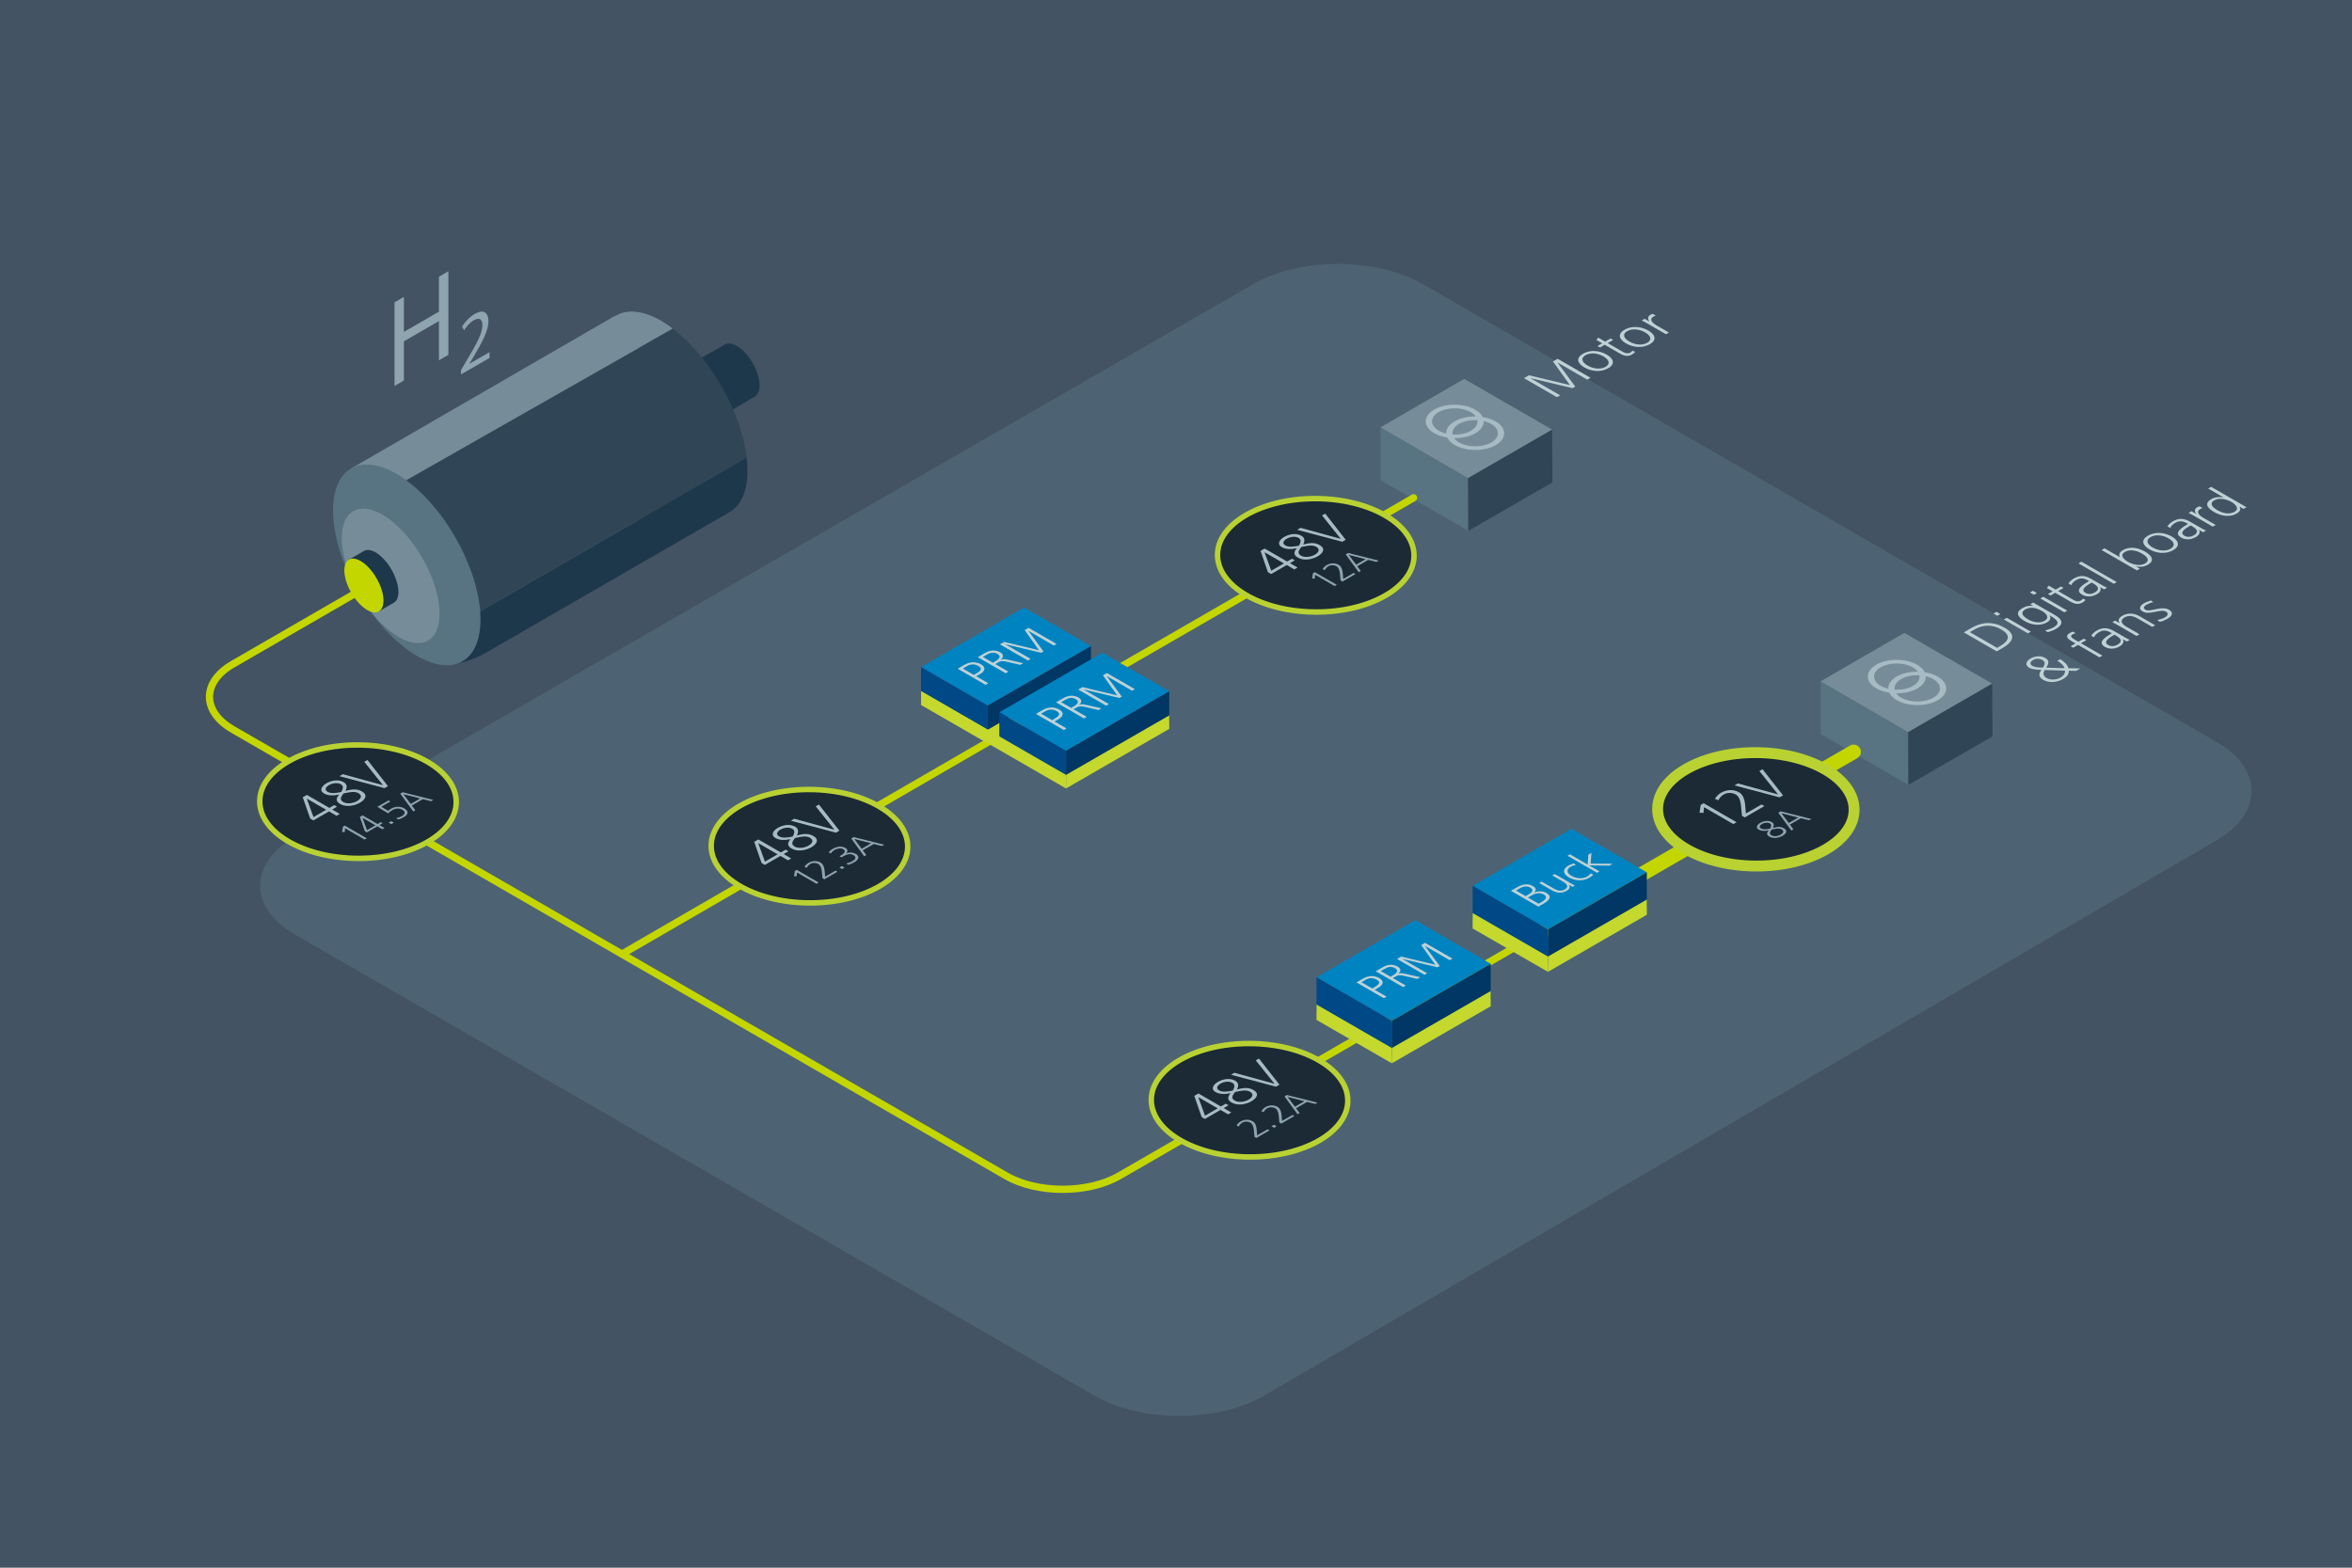 <?xml version="1.0" encoding="UTF-8"?><svg id="Layer_1" xmlns="http://www.w3.org/2000/svg" viewBox="0 0 1296 864"><defs><style>.cls-1{fill:#004987;}.cls-2{fill:#003764;}.cls-3{fill:#0083c1;}.cls-4{fill:#304657;}.cls-5{fill:#8ea4ae;}.cls-6{fill:#a6bbc3;}.cls-7{fill:#bed1d5;}.cls-8{fill:#c4d82e;}.cls-9{fill:#c4d600;}.cls-10{fill:#1e384b;}.cls-11{fill:#435363;}.cls-12{fill:#587382;}.cls-13{fill:#5f7988;}.cls-14{fill:#768d99;}.cls-15{fill:#4d6373;}.cls-16{stroke-width:8px;}.cls-16,.cls-17{fill:none;stroke:#c4d600;stroke-miterlimit:10;}.cls-16,.cls-17,.cls-18,.cls-19{stroke-linecap:round;}.cls-17{stroke-width:4px;}.cls-18{stroke-width:3px;}.cls-18,.cls-19{fill:#1c2a36;stroke:#b9d232;stroke-linejoin:round;}.cls-19{stroke-width:6px;}</style></defs><rect class="cls-11" y="0" width="1296" height="864"/><path class="cls-15" d="M696.73,769.07c-25.66,14.96-67.7,15.06-93.42,.22l-440.73-254.24c-25.73-14.84-25.73-39.12,0-53.96L690.49,156.61c25.73-14.84,67.83-14.84,93.55,0l437.29,252.26c25.73,14.84,25.78,39.22,.13,54.19l-524.73,306.01Z"/><g><polygon class="cls-12" points="1003.26 404.6 1051.56 432.56 1051.43 403.52 1003.18 375.52 1003.26 404.6"/><polygon class="cls-14" points="1049.31 348.82 1003.18 375.52 1051.43 403.52 1097.76 376.79 1049.31 348.82"/><polygon class="cls-4" points="1097.89 405.89 1051.56 432.56 1051.43 403.52 1097.76 376.79 1097.89 405.89"/></g><line class="cls-16" x1="847.95" y1="514.51" x2="1021.4" y2="414.37"/><g><ellipse class="cls-19" cx="967.47" cy="446.02" rx="31.25" ry="54.14" transform="translate(516.27 1411.09) rotate(-89.69)"/><g><path class="cls-6" d="M955.08,454.17l-16.11-9.3-.34,3.17-2.15-.11,.65-4.33,1.6-.92,18.13,10.47-1.78,1.03Z"/><path class="cls-6" d="M961.41,450.52l-1.56-.9-.5-5.33c-.33-3.53-1.3-5.49-2.96-6.45-1.87-1.08-4.59-1.13-6.5-.03-1.52,.88-2.42,1.94-2.99,3.23l-1.95-.77c.85-1.42,2.08-2.61,3.32-3.33,3.23-1.86,6.96-2.01,9.97-.27,1.64,.94,3.02,2.82,3.4,7.15l.39,4.52,8.62-4.98,1.56,.9-10.82,6.25Z"/><path class="cls-6" d="M980.58,439.45l-24.85-6.59,1.89-1.09,22.15,6.08-10.33-12.91,1.76-1.01,11.29,14.42-1.91,1.1Z"/><path class="cls-5" d="M982.98,456.48c2.27,1.31,1.31,2.96-.77,4.17-1.91,1.1-5,1.73-7.22,.45-1.53-.88-1.7-1.88-.42-3.44-2.31,.47-4.14,.37-5.49-.41-2.04-1.18-.65-2.88,.79-3.72,1.83-1.05,4.41-1.61,6.42-.45,1.16,.67,1.39,1.74,.64,3.21,2.85-.8,4.5-.7,6.05,.19Zm-7.77-2.66c-1.25-.72-3.13-.37-4.32,.31-1.14,.66-1.86,1.71-.52,2.48,1.13,.65,2.77,.54,4.99,.08,.86-1.43,.8-2.32-.15-2.87Zm1.04,3.38l-.46,.65c-.75,1.04-.8,1.86,.38,2.54,1.4,.81,3.66,.42,5-.35,1.55-.89,2.08-2.04,.52-2.94-1.37-.79-3.32-.33-4.8-.03l-.64,.13Z"/><path class="cls-5" d="M996.84,452.07l-4.53-1.12-6.06,3.5,1.95,2.62-1.15,.67-7.17-9.82,1.34-.78,16.86,4.23-1.24,.72Zm-15.24-3.85l4.05,5.36,5.22-3.01-9.27-2.35Z"/></g></g><g><path class="cls-17" d="M199.97,324.62l-71.68,41.42c-17.14,9.91-17.14,26.11,0,36.01l426.11,246c17.15,9.9,45.2,9.89,62.35-.01l230.91-133.45"/><g><ellipse class="cls-18" cx="197.25" cy="441.81" rx="31.25" ry="54.14" transform="translate(-245.61 636.68) rotate(-89.69)"/><g><path class="cls-6" d="M185.46,449.61l-4.18-2.42-8.6,4.96-1.77-1.02-4.08-11.72,2.27-1.31,12.39,7.16,2.66-1.54,1.56,.9-2.66,1.54,4.18,2.42-1.78,1.03Zm-16.34-9.44l-.05,.03,3.68,10.12,6.97-4.03-10.6-6.12Z"/><path class="cls-6" d="M199.42,436.18c3.4,1.97,1.97,4.45-1.16,6.25-2.87,1.66-7.5,2.59-10.82,.67-2.29-1.32-2.55-2.82-.62-5.16-3.47,.71-6.21,.56-8.24-.61-3.06-1.77-.98-4.32,1.19-5.58,2.74-1.58,6.62-2.41,9.63-.67,1.74,1.01,2.09,2.61,.96,4.82,4.27-1.2,6.75-1.05,9.07,.29Zm-11.65-3.98c-1.87-1.08-4.69-.56-6.47,.47-1.7,.98-2.78,2.57-.78,3.72,1.69,.97,4.15,.82,7.49,.12,1.28-2.15,1.2-3.48-.23-4.31Zm1.55,5.07l-.69,.97c-1.13,1.55-1.2,2.79,.56,3.81,2.1,1.21,5.49,.64,7.51-.52,2.32-1.34,3.12-3.06,.78-4.41-2.05-1.19-4.97-.49-7.2-.04l-.96,.19Z"/><path class="cls-6" d="M211.87,434.36l-24.85-6.59,1.88-1.09,22.15,6.08-10.33-12.91,1.76-1.01,11.29,14.42-1.91,1.1Z"/><path class="cls-5" d="M200.9,462.7l-10.74-6.2-.23,2.11-1.43-.07,.43-2.89,1.07-.62,12.09,6.98-1.19,.69Z"/><path class="cls-5" d="M210.7,457.04l-2.79-1.61-5.73,3.31-1.18-.68-2.72-7.81,1.51-.88,8.26,4.77,1.77-1.02,1.04,.6-1.77,1.02,2.79,1.61-1.19,.69Zm-10.9-6.29l-.03,.02,2.45,6.75,4.65-2.68-7.07-4.08Z"/><path class="cls-5" d="M215.61,454.21l-1.46-.84,1.4-.8,1.46,.84-1.4,.81Z"/><path class="cls-5" d="M218.21,450.92c1.17-.2,2.34-.63,3.19-1.12,1.58-.91,2.32-2.34,.45-3.42-1.66-.96-3.5-1.14-5.75,.16-.84,.49-1.55,.99-2.22,1.72l-5.96-3.58,6.15-3.55,1.04,.6-4.98,2.87,3.79,2.29c.36-.41,.74-.73,1.55-1.19,2.34-1.35,5.1-1.43,7.32-.15,2.72,1.57,2.14,3.4-.36,4.85-.84,.49-1.89,.95-3,1.23l-1.23-.71Z"/><path class="cls-5" d="M237.51,441.56l-4.53-1.12-6.06,3.5,1.95,2.62-1.15,.67-7.17-9.83,1.34-.78,16.86,4.23-1.24,.72Zm-15.24-3.85l4.05,5.36,5.22-3.01-9.27-2.35Z"/></g></g></g><g><path class="cls-7" d="M1100.22,358.99l-18.13-10.47,4.52-2.61c5.68-3.28,11.97-3.43,18,.05,5.74,3.31,5.71,7.2-1.23,11.21l-3.15,1.82Zm1.69-2.78c5.5-3.17,6.03-6.27,.81-9.28-4.94-2.85-10.01-2.74-14.69-.04l-2.61,1.5,15.02,8.67,1.47-.85Z"/><path class="cls-7" d="M1100.63,339.38l-2.18-1.26,1.63-.94,2.18,1.26-1.63,.94Zm16.78,9.69l-13.25-7.65,1.63-.94,13.25,7.65-1.63,.94Z"/><path class="cls-7" d="M1129.38,339.16l-.05,.03c.92,1.39,.56,2.68-1.4,3.81-4.03,2.33-8.98,1.23-12.18-.62-4.47-2.58-5.05-5.09-1.51-7.14,1.81-1.04,3.18-1.54,5.92-1.32l.05-.03-1.51-.87,1.63-.94,12.21,7.05c4.13,2.38,4.56,5.05,.48,7.4-1.26,.73-2.87,1.36-4.68,1.89l-1.51-1.02c1.84-.34,3.59-1,4.81-1.7,3.67-2.12,2.23-3.96-1.85-6.31l-.42-.24Zm-4.08-2.32c-3.71-2.15-6.77-2.45-9.43-.91-2.63,1.52-1.64,3.53,1.66,5.43,2.75,1.59,6.36,2.36,9.02,.82,2.89-1.67,1.28-3.88-1.25-5.34Z"/><path class="cls-7" d="M1120.72,327.78l-2.18-1.26,1.63-.94,2.18,1.26-1.63,.94Zm16.78,9.69l-13.25-7.65,1.63-.94,13.25,7.65-1.63,.94Z"/><path class="cls-7" d="M1149.23,330.64c-.23,.31-.82,.9-1.62,1.36-2.4,1.39-4.32,.96-6.92-.54l-8.24-4.75-2.58,1.49-1.4-.81,2.58-1.49-3.2-1.84,1.05-1.27,3.77,2.17,3-1.73,1.4,.81-3,1.73,8.57,4.95c1.35,.78,2.73,.95,3.94,.25,.57-.33,.85-.61,1.19-1.04l1.45,.72Z"/><path class="cls-7" d="M1159.4,324.83l-2.13-1.23-.05,.03c.81,1.27-.01,2.83-1.74,3.83-3.72,2.15-6.86,1.05-8.08,.34-3.35-1.94-2.1-4.16,2.97-7.08l.8-.46-.7-.41c-2.83-1.63-4.77-1.14-6.37-.22-1.29,.75-2.35,1.69-2.78,2.87l-1.58-.91c.51-.87,1.8-2.09,2.96-2.76,3.43-1.98,6.31-1.69,9.53,.17l6.73,3.88c.44,.26,1.51,.81,2.05,1.04l-1.6,.92Zm-6.83-3.77l-.75,.43c-4.91,2.83-4.35,4.28-2.69,5.24,1.53,.88,3.37,.81,5.13-.2,2.04-1.18,2.96-2.79-.7-4.91l-.99-.57Z"/><path class="cls-7" d="M1164.75,321.74l-19.49-11.25,1.63-.94,19.48,11.25-1.63,.94Z"/><path class="cls-7" d="M1177.5,314.38l-19.49-11.25,1.63-.94,8.47,4.89,.05-.03c-.78-1.14-.43-2.69,1.56-3.84,3.64-2.1,8.02-1.63,12.36,.87,4.1,2.37,5,5.12,1.51,7.14-1.89,1.09-3.9,1.44-6.52,.98l-.05,.03,2.11,1.21-1.63,.94Zm2.8-9.27c-2.96-1.71-6.57-2.6-9.43-.94-2.89,1.67-.94,3.96,1.64,5.45,2.8,1.62,6.77,2.48,9.43,.94,2.5-1.45,1.9-3.41-1.63-5.45Z"/><path class="cls-7" d="M1184.38,302.76c-3.9-2.25-4.82-5.23-.79-7.55,4.08-2.36,9.24-1.76,13.08,.46,3.77,2.18,4.92,5.17,.79,7.55-4.11,2.37-9.29,1.73-13.08-.46Zm10.51-6.07c-3.07-1.77-7.06-2.32-9.92-.66-2.61,1.51-2.13,3.78,1.2,5.7,3.14,1.82,7.11,2.29,9.9,.68,2.81-1.62,1.95-3.91-1.17-5.71Z"/><path class="cls-7" d="M1213.93,293.34l-2.13-1.23-.05,.03c.81,1.27-.01,2.83-1.74,3.83-3.72,2.15-6.86,1.05-8.08,.34-3.35-1.93-2.09-4.16,2.97-7.08l.8-.46-.7-.4c-2.83-1.63-4.77-1.14-6.37-.22-1.29,.75-2.35,1.69-2.78,2.87l-1.58-.92c.51-.87,1.8-2.09,2.96-2.76,3.43-1.98,6.31-1.69,9.53,.17l6.73,3.88c.44,.25,1.51,.81,2.05,1.04l-1.6,.92Zm-6.83-3.77l-.75,.43c-4.91,2.83-4.35,4.29-2.69,5.24,1.53,.88,3.37,.81,5.13-.2,2.04-1.18,2.96-2.79-.7-4.91l-.99-.57Z"/><path class="cls-7" d="M1219.28,290.26l-11.41-6.58c-.34-.19-1.17-.64-1.95-1l1.63-.94,2.55,1.47,.05-.03c-1.1-1.5-.9-2.78,.52-3.6,.39-.22,.93-.45,1.29-.57l1.71,.99c-.44,.13-.93,.36-1.32,.58-2.5,1.45-.66,3.44,2.02,4.98l6.52,3.76-1.63,.94Z"/><path class="cls-7" d="M1236.22,280.48l-2.1-1.21-.05,.03c.81,1.51,.2,2.68-1.69,3.77-3.49,2.01-8.25,1.5-12.36-.87-4.5-2.6-5.03-5.11-1.54-7.12,2.25-1.3,5.04-1.29,6.68-.92l.05-.03-8.47-4.89,1.63-.94,19.48,11.25-1.63,.94Zm-6.62-3.83c-2.47-1.42-6.57-2.6-9.46-.93-2.45,1.42-1.87,3.39,1.66,5.43,3.09,1.78,6.64,2.55,9.43,.94s.96-3.95-1.63-5.45Z"/><path class="cls-7" d="M1143.97,369.73l-4.04-.07c.19,1.81-.97,3.32-3.08,4.54-3.15,1.82-7.55,2.47-10.98,.49-2.23-1.29-2.89-3.04-1.01-5.5-4.14-.1-5.78-.62-6.79-1.21-2.62-1.52-1.5-3.73,.91-5.11,2.04-1.18,5.35-1.77,7.95-.27,2.05,1.18,2.4,2.55,.6,5.35l10.08,.33c-.5-1.6-2.01-2.95-3.96-4.07l1.55-.89c2.36,1.37,4.06,3.12,4.53,4.94l6.53,.16-2.27,1.31Zm-18.55-5.94c-1.64-.95-3.58-.96-5.21-.02-1.42,.82-2.11,2.18-.29,3.23,1.04,.6,2.57,.89,5.73,.95,1.26-1.9,1.51-3.15-.23-4.16Zm1.35,5.46c-1.23,1.67-.94,3.36,.8,4.37,2.49,1.44,5.78,.98,7.92-.25,1.6-.92,2.58-2.42,2.34-3.78l-11.06-.33Z"/><path class="cls-7" d="M1156.88,362.28l-11.85-6.84-2.66,1.54-1.4-.81,2.66-1.54-1.69-.97c-3.69-2.13-3.64-3.51-1.4-4.8,.54-.31,1.32-.67,1.81-.74l1.32,.88c-.52,.09-1.11,.31-1.58,.58-1.29,.75-1.21,1.6,.9,2.81l2.26,1.3,2.97-1.71,1.4,.81-2.97,1.71,11.85,6.84-1.63,.94Z"/><path class="cls-7" d="M1171.94,353.59l-2.13-1.23-.05,.03c.81,1.27-.01,2.83-1.74,3.83-3.72,2.15-6.86,1.05-8.08,.34-3.35-1.94-2.09-4.16,2.97-7.08l.8-.46-.7-.41c-2.83-1.63-4.77-1.14-6.37-.22-1.29,.75-2.35,1.69-2.78,2.87l-1.58-.92c.51-.87,1.8-2.09,2.96-2.76,3.43-1.98,6.31-1.69,9.53,.17l6.73,3.88c.44,.25,1.51,.81,2.05,1.04l-1.6,.92Zm-6.83-3.77l-.75,.43c-4.91,2.83-4.35,4.28-2.69,5.24,1.53,.88,3.37,.81,5.13-.2,2.04-1.18,2.96-2.79-.7-4.91l-.99-.57Z"/><path class="cls-7" d="M1185.93,345.51l-8.08-4.67c-2.65-1.53-5.08-1.77-7.2-.55-2.97,1.71-1.25,3.78,.91,5.03l7.35,4.25-1.63,.94-10.99-6.34c-.86-.5-1.74-.95-2.36-1.25l1.58-.91,2.36,1.37,.05-.03c-1.07-1.57-.43-2.84,1.58-4,3.23-1.86,6.65-1.35,9.58,.35l8.47,4.89-1.63,.94Z"/><path class="cls-7" d="M1188.71,341.69c1.47-.28,3.03-.79,4.24-1.49,1.73-1,1.98-2.25,.58-3.06-1.45-.84-3.58-.46-6.09,.09-3.7,.82-5.44,.56-6.73-.19-2.57-1.49-1.57-3.26,.67-4.56,.88-.51,2.43-1.16,3.85-1.53l1.27,.92c-1.32,.28-2.71,.85-3.57,1.34-1.96,1.13-2.06,2.06-.61,2.9,.75,.43,1.79,.5,5.28-.29,4.42-1.02,6.37-.47,7.69,.3,2.68,1.54,1.37,3.56-.85,4.84-1.32,.76-2.76,1.39-4.29,1.76l-1.46-1.02Z"/></g><path class="cls-6" d="M1056.45,366.4c-6.26-3.61-16.37-3.63-22.59-.04s-6.19,9.43,.07,13.04c2.05,1.18,4.51,1.97,7.12,2.38,.71,1.5,2.08,2.93,4.13,4.11,6.26,3.61,16.37,3.63,22.59,.04s6.19-9.43-.07-13.04c-2.05-1.18-4.51-1.97-7.12-2.38-.71-1.5-2.08-2.93-4.13-4.11Zm-20.1,11.6c-4.9-2.83-4.93-7.42-.06-10.24,4.87-2.81,12.83-2.8,17.73,.03,1.22,.7,2.14,1.52,2.75,2.39-4.22-.07-8.47,.82-11.67,2.67s-4.74,4.3-4.62,6.74c-1.5-.36-2.91-.89-4.13-1.59Zm21.3-5.81c.37,2.09-.82,4.25-3.57,5.84-2.75,1.59-6.49,2.28-10.11,2.06-.37-2.09,.82-4.25,3.57-5.84s6.49-2.28,10.11-2.06Zm7.62,2.09c4.9,2.83,4.93,7.42,.06,10.24s-12.83,2.8-17.73-.03c-1.22-.7-2.14-1.52-2.75-2.39,4.22,.07,8.47-.82,11.67-2.67,3.21-1.85,4.74-4.3,4.62-6.74,1.5,.36,2.91,.88,4.13,1.59Z"/><line class="cls-17" x1="342.7" y1="525.82" x2="609.16" y2="371.5"/><g><ellipse class="cls-18" cx="446" cy="466.35" rx="31.25" ry="54.14" transform="translate(-22.73 909.84) rotate(-89.69)"/><g><path class="cls-6" d="M434.21,474.15l-4.18-2.42-8.6,4.96-1.77-1.02-4.08-11.72,2.27-1.31,12.39,7.16,2.66-1.54,1.56,.9-2.66,1.54,4.18,2.42-1.78,1.03Zm-16.34-9.43l-.05,.03,3.68,10.12,6.97-4.03-10.6-6.12Z"/><path class="cls-6" d="M448.17,460.73c3.4,1.96,1.97,4.44-1.16,6.25-2.87,1.66-7.5,2.59-10.82,.67-2.29-1.32-2.55-2.82-.62-5.16-3.47,.71-6.21,.56-8.24-.61-3.06-1.77-.98-4.32,1.19-5.58,2.74-1.58,6.62-2.41,9.63-.67,1.74,1.01,2.09,2.61,.96,4.82,4.27-1.2,6.75-1.05,9.07,.29Zm-11.65-3.98c-1.87-1.08-4.69-.56-6.47,.47-1.7,.98-2.78,2.57-.78,3.72,1.69,.97,4.15,.82,7.49,.12,1.28-2.15,1.2-3.48-.23-4.31Zm1.55,5.07l-.69,.97c-1.13,1.55-1.2,2.79,.57,3.81,2.1,1.21,5.49,.64,7.51-.52,2.32-1.34,3.12-3.06,.78-4.41-2.05-1.19-4.98-.49-7.2-.04l-.96,.19Z"/><path class="cls-6" d="M460.62,458.91l-24.85-6.59,1.88-1.09,22.15,6.08-10.33-12.91,1.76-1.01,11.29,14.42-1.91,1.1Z"/><path class="cls-5" d="M449.93,487.08l-10.74-6.2-.23,2.11-1.43-.07,.43-2.89,1.07-.62,12.09,6.98-1.19,.69Z"/><path class="cls-5" d="M454.23,484.6l-1.04-.6-.33-3.55c-.22-2.35-.86-3.66-1.97-4.3-1.25-.72-3.06-.75-4.33-.02-1.02,.59-1.62,1.29-1.99,2.15l-1.3-.51c.57-.95,1.39-1.74,2.22-2.22,2.15-1.24,4.64-1.34,6.65-.18,1.09,.63,2.01,1.88,2.27,4.77l.26,3.01,5.75-3.32,1.04,.6-7.21,4.17Z"/><path class="cls-5" d="M463.97,478.97l-1.46-.84,1.39-.8,1.46,.84-1.39,.81Z"/><path class="cls-5" d="M466.32,475.88c1.07-.22,2.28-.63,3.46-1.32,1.6-.92,2.3-2.25,.55-3.26-1.52-.88-3.35-.7-5.51,.54l-1.17,.68-1.04-.6,.46-.27c2.91-1.68,2.97-2.82,1.5-3.67-1.33-.77-3.39-.3-4.71,.46-.86,.5-1.57,1.14-2.04,1.92l-1.23-.59c.57-.71,1.34-1.41,2.36-2,2.1-1.21,4.76-1.67,6.82-.48,1.44,.83,1.53,2.02,.4,3.11l.04,.02c1.74-.92,3.9-.63,5.42,.25,2.17,1.25,1.59,3.1-.86,4.52-1.03,.6-2.12,1.08-3.45,1.43l-1.01-.74Z"/><path class="cls-5" d="M485.99,466.26l-4.53-1.12-6.06,3.5,1.95,2.62-1.15,.67-7.17-9.83,1.34-.78,16.86,4.23-1.24,.71Zm-15.24-3.85l4.05,5.36,5.22-3.01-9.27-2.35Z"/></g></g><g><ellipse class="cls-18" cx="688.49" cy="606.35" rx="31.25" ry="54.14" transform="translate(78.46 1291.58) rotate(-89.69)"/><g><path class="cls-6" d="M676.7,614.15l-4.18-2.42-8.6,4.96-1.77-1.02-4.08-11.72,2.27-1.31,12.39,7.16,2.66-1.54,1.56,.9-2.66,1.54,4.18,2.42-1.78,1.03Zm-16.34-9.43l-.05,.03,3.68,10.12,6.97-4.03-10.6-6.12Z"/><path class="cls-6" d="M690.66,600.73c3.4,1.96,1.97,4.44-1.16,6.25-2.87,1.66-7.5,2.59-10.82,.67-2.29-1.32-2.55-2.82-.62-5.16-3.47,.71-6.21,.56-8.24-.61-3.06-1.77-.98-4.32,1.19-5.58,2.74-1.58,6.62-2.41,9.63-.67,1.74,1.01,2.09,2.61,.96,4.82,4.27-1.2,6.75-1.05,9.07,.29Zm-11.65-3.98c-1.87-1.08-4.69-.56-6.47,.47-1.7,.98-2.78,2.57-.78,3.72,1.69,.97,4.15,.82,7.49,.12,1.28-2.15,1.2-3.48-.23-4.31Zm1.55,5.07l-.69,.97c-1.13,1.55-1.2,2.79,.57,3.81,2.1,1.21,5.49,.64,7.51-.52,2.32-1.34,3.12-3.06,.78-4.41-2.05-1.19-4.98-.49-7.2-.04l-.96,.19Z"/><path class="cls-6" d="M703.11,598.91l-24.85-6.59,1.88-1.09,22.15,6.08-10.33-12.91,1.76-1.01,11.29,14.42-1.91,1.1Z"/><path class="cls-5" d="M692.29,627.15l-1.04-.6-.33-3.55c-.22-2.35-.86-3.66-1.97-4.3-1.25-.72-3.06-.75-4.33-.02-1.02,.59-1.62,1.29-1.99,2.15l-1.3-.51c.56-.95,1.39-1.74,2.22-2.22,2.15-1.24,4.64-1.34,6.65-.18,1.09,.63,2.01,1.88,2.27,4.77l.26,3.01,5.75-3.32,1.04,.6-7.21,4.17Z"/><path class="cls-5" d="M702.04,621.53l-1.46-.84,1.4-.8,1.46,.84-1.4,.81Z"/><path class="cls-5" d="M706,619.24l-1.04-.6-.33-3.55c-.22-2.35-.86-3.66-1.97-4.3-1.25-.72-3.06-.75-4.33-.02-1.02,.59-1.62,1.29-1.99,2.15l-1.3-.51c.57-.95,1.39-1.74,2.22-2.22,2.15-1.24,4.64-1.34,6.65-.18,1.09,.63,2.01,1.88,2.27,4.77l.26,3.01,5.75-3.32,1.04,.6-7.21,4.17Z"/><path class="cls-5" d="M724.74,608.42l-4.53-1.12-6.06,3.5,1.95,2.62-1.15,.67-7.17-9.83,1.34-.78,16.86,4.23-1.24,.72Zm-15.24-3.85l4.05,5.36,5.22-3.01-9.27-2.35Z"/></g></g><g><polygon class="cls-12" points="760.77 264.6 809.07 292.56 808.94 263.52 760.7 235.52 760.77 264.6"/><polygon class="cls-14" points="806.82 208.82 760.7 235.52 808.94 263.52 855.27 236.79 806.82 208.82"/><polygon class="cls-4" points="855.41 265.89 809.07 292.56 808.94 263.52 855.27 236.79 855.41 265.89"/></g><line class="cls-17" x1="610.12" y1="371.81" x2="778.91" y2="274.37"/><g><ellipse class="cls-18" cx="724.98" cy="306.02" rx="31.25" ry="54.14" transform="translate(415.08 1029.36) rotate(-89.69)"/><g><path class="cls-6" d="M713.2,313.83l-4.18-2.42-8.6,4.96-1.77-1.02-4.08-11.72,2.27-1.31,12.39,7.15,2.66-1.54,1.56,.9-2.66,1.54,4.18,2.41-1.78,1.03Zm-16.34-9.43l-.05,.03,3.68,10.11,6.97-4.02-10.6-6.12Z"/><path class="cls-6" d="M727.15,300.4c3.4,1.96,1.97,4.44-1.16,6.25-2.87,1.65-7.5,2.59-10.82,.67-2.29-1.32-2.55-2.82-.62-5.16-3.47,.71-6.21,.56-8.24-.61-3.06-1.77-.98-4.32,1.19-5.58,2.74-1.58,6.62-2.41,9.63-.67,1.74,1.01,2.09,2.61,.96,4.82,4.27-1.2,6.75-1.05,9.07,.29Zm-11.65-3.98c-1.87-1.08-4.69-.56-6.47,.47-1.7,.98-2.78,2.57-.78,3.72,1.69,.97,4.15,.81,7.48,.12,1.28-2.15,1.2-3.48-.23-4.31Zm1.55,5.07l-.69,.97c-1.13,1.55-1.2,2.79,.56,3.81,2.1,1.21,5.49,.64,7.51-.53,2.32-1.34,3.12-3.06,.78-4.41-2.05-1.19-4.97-.49-7.2-.04l-.96,.19Z"/><path class="cls-6" d="M739.61,298.58l-24.85-6.59,1.88-1.09,22.15,6.08-10.33-12.91,1.76-1.01,11.29,14.42-1.91,1.1Z"/><path class="cls-5" d="M735.42,323l-10.74-6.2-.23,2.11-1.43-.07,.43-2.89,1.07-.62,12.09,6.98-1.19,.69Z"/><path class="cls-5" d="M739.72,320.51l-1.04-.6-.33-3.55c-.22-2.35-.87-3.66-1.97-4.3-1.25-.72-3.06-.75-4.33-.02-1.02,.59-1.62,1.29-1.99,2.15l-1.3-.51c.57-.95,1.39-1.74,2.22-2.22,2.15-1.24,4.64-1.34,6.65-.18,1.09,.63,2.01,1.88,2.27,4.77l.26,3.01,5.75-3.32,1.04,.6-7.21,4.17Z"/><path class="cls-5" d="M758.46,309.69l-4.53-1.12-6.06,3.5,1.95,2.62-1.15,.67-7.17-9.83,1.34-.78,16.86,4.23-1.24,.72Zm-15.24-3.85l4.05,5.36,5.22-3.01-9.27-2.35Z"/></g></g><g><path class="cls-7" d="M874.62,209.24l-16.34-9.43-.05,.03,9.78,13.22-1.52,.88-23.11-5.53-.05,.03,16.34,9.43-1.78,1.03-18.13-10.47,2.76-1.6,22.54,5.41-9.34-13.03,2.56-1.48,18.13,10.47-1.78,1.03Z"/><path class="cls-7" d="M873.03,202.51c-3.9-2.25-4.82-5.23-.79-7.55,4.08-2.36,9.24-1.76,13.08,.46,3.77,2.17,4.92,5.17,.79,7.55-4.11,2.37-9.29,1.73-13.08-.46Zm10.51-6.07c-3.07-1.77-7.06-2.32-9.92-.66-2.61,1.51-2.13,3.78,1.2,5.7,3.14,1.82,7.11,2.29,9.9,.68,2.81-1.62,1.95-3.91-1.17-5.71Z"/><path class="cls-7" d="M901.01,193.95c-.23,.31-.83,.9-1.62,1.36-2.4,1.39-4.32,.96-6.92-.54l-8.24-4.75-2.58,1.49-1.4-.81,2.58-1.49-3.19-1.84,1.05-1.27,3.77,2.17,3-1.73,1.4,.81-3,1.73,8.57,4.95c1.35,.78,2.72,.95,3.94,.25,.57-.33,.85-.61,1.19-1.04l1.46,.72Z"/><path class="cls-7" d="M895.98,189.26c-3.9-2.25-4.82-5.23-.79-7.55,4.08-2.36,9.24-1.76,13.08,.46,3.77,2.17,4.92,5.17,.79,7.55-4.11,2.37-9.29,1.73-13.08-.46Zm10.51-6.07c-3.07-1.77-7.06-2.31-9.92-.66-2.61,1.51-2.13,3.78,1.2,5.7,3.14,1.81,7.11,2.29,9.9,.68,2.81-1.62,1.95-3.92-1.17-5.71Z"/><path class="cls-7" d="M917.97,184.21l-11.41-6.58c-.34-.2-1.17-.64-1.95-1l1.63-.94,2.55,1.47,.05-.03c-1.1-1.5-.89-2.78,.53-3.6,.39-.22,.93-.45,1.29-.57l1.71,.99c-.44,.13-.93,.36-1.32,.58-2.5,1.45-.66,3.44,2.02,4.98l6.52,3.76-1.63,.94Z"/></g><path class="cls-6" d="M812.87,225.77c-6.26-3.61-16.37-3.63-22.59-.04s-6.19,9.43,.07,13.04c2.05,1.18,4.51,1.97,7.12,2.38,.71,1.5,2.08,2.93,4.13,4.11,6.26,3.61,16.37,3.63,22.59,.04s6.19-9.43-.07-13.04c-2.05-1.18-4.51-1.97-7.12-2.38-.71-1.5-2.08-2.93-4.13-4.11Zm-20.1,11.6c-4.9-2.83-4.93-7.42-.06-10.24,4.87-2.81,12.83-2.8,17.73,.03,1.22,.7,2.14,1.52,2.75,2.39-4.22-.07-8.47,.82-11.67,2.67s-4.74,4.3-4.62,6.74c-1.5-.36-2.91-.89-4.13-1.59Zm21.3-5.81c.37,2.09-.82,4.25-3.57,5.84s-6.49,2.28-10.11,2.06c-.37-2.09,.82-4.25,3.57-5.84s6.49-2.28,10.11-2.06Zm7.62,2.09c4.9,2.83,4.93,7.42,.06,10.24-4.87,2.81-12.83,2.8-17.73-.03-1.22-.7-2.14-1.52-2.75-2.39,4.22,.07,8.47-.82,11.67-2.67s4.74-4.3,4.62-6.74c1.5,.36,2.91,.88,4.13,1.59Z"/><g><g><polygon class="cls-3" points="725.43 538.63 766.93 562.59 821.41 531.18 779.83 507.17 725.43 538.63"/><polygon class="cls-2" points="821.41 550.08 821.41 531.18 766.93 562.59 766.93 581.52 821.41 550.08"/><polygon class="cls-1" points="725.43 557.61 725.43 538.63 766.93 562.59 766.93 581.52 725.43 557.61"/><polygon class="cls-8" points="821.41 554.58 821.41 546.18 766.93 577.59 766.93 586.02 821.41 554.58"/><polygon class="cls-8" points="725.43 562.11 725.43 553.63 766.93 577.59 766.93 586.02 725.43 562.11"/></g><g><path class="cls-7" d="M762.53,550.15l-15.11-8.72,3.72-2.15c2.88-1.66,6.14-1.8,8.91-.2,2.71,1.56,2.31,3.62-.49,5.23l-2.09,1.2,6.54,3.77-1.48,.86Zm-4.95-6.19c3.25-1.88,2.68-3.05,.99-4.02-1.99-1.15-4.15-1.05-5.93-.02l-2.43,1.4,5.97,3.45,1.4-.81Z"/><path class="cls-7" d="M780.96,539.51l-6.85-1.59c-2.83-.67-3.71-.53-5.07,.25l-1.53,.88,7.12,4.11-1.48,.86-15.11-8.72,3.87-2.24c2.71-1.57,5.6-1.86,8.31-.3,1.93,1.11,1.85,2.68,.17,3.95l.04,.02c1.29-.57,2.13-.43,3.82-.06l8.34,1.88-1.63,.94Zm-13.13-2.14c1.55-.89,3.12-2.47,.91-3.75-1.99-1.15-3.72-.85-6.02,.48l-1.89,1.09,5.39,3.11,1.61-.93Z"/><path class="cls-7" d="M798.83,529.2l-13.62-7.86-.04,.02,8.15,11.02-1.27,.73-19.25-4.61-.04,.02,13.62,7.86-1.48,.86-15.11-8.72,2.3-1.33,18.78,4.5-7.78-10.85,2.13-1.23,15.11,8.72-1.48,.86Z"/></g></g><g><g><polygon class="cls-3" points="811.45 488.22 852.95 512.18 907.43 480.77 865.85 456.77 811.45 488.22"/><polygon class="cls-2" points="907.43 499.67 907.43 480.77 852.95 512.18 852.95 531.11 907.43 499.67"/><polygon class="cls-1" points="811.45 507.2 811.45 488.22 852.95 512.18 852.95 531.11 811.45 507.2"/><polygon class="cls-8" points="907.43 504.17 907.43 495.77 852.95 527.18 852.95 535.61 907.43 504.17"/><polygon class="cls-8" points="811.45 511.7 811.45 503.22 852.95 527.18 852.95 535.61 811.45 511.7"/></g><g><path class="cls-7" d="M847.65,499.67l-15.11-8.72,3.59-2.07c3.03-1.75,5.99-2.01,8.46-.58,1.93,1.11,2.19,2.28,.71,3.56l.04,.02c2.39-.96,4.89-.85,6.78,.24,3.03,1.75,2.03,3.8-1.48,5.83l-2.99,1.73Zm-5.32-6.75c2.71-1.57,2.45-2.81,.84-3.74-1.71-.99-3.74-.72-5.74,.44l-2.07,1.19,5.3,3.06,1.66-.96Zm7.01,4.27c3.12-1.8,3.09-3.18,1.36-4.18-2.17-1.25-4.41-.88-7.27,.77l-1.51,.87,5.91,3.41,1.51-.87Z"/><path class="cls-7" d="M866.5,488.78l-1.97-1.14-.04,.02c.87,1.3,.38,2.36-1.32,3.34-2.65,1.53-5.5,1.15-7.94-.26l-7.1-4.1,1.36-.78,6.75,3.9c1.54,.89,3.81,1.7,5.98,.45,2.52-1.45,.95-3.2-.71-4.16l-6.17-3.56,1.36-.78,9.22,5.32c.46,.26,1.47,.8,1.91,1l-1.31,.76Z"/><path class="cls-7" d="M877.94,482.03c-.6,.72-1.44,1.28-2.41,1.84-3.59,2.07-8.02,1.46-11.05-.29-3.51-2.03-3.5-4.65-.36-6.47,.77-.45,1.68-.87,3.08-1.28l1.19,.81c-1.14,.26-2.16,.59-2.93,1.04-2.62,1.52-2.16,3.5,.5,5.03,2.42,1.4,6.05,1.83,8.59,.36,.86-.5,1.44-1.06,1.97-1.72l1.41,.66Z"/><path class="cls-7" d="M886.75,477.09l-11.09-.14,5.67,3.28-1.36,.78-16.23-9.37,1.36-.78,9.72,5.61,.38-5.44,1.74-1.01-.46,5.92,12.15,.08-1.87,1.08Z"/></g></g><g><g><polygon class="cls-3" points="507.52 367.66 544.27 388.89 601.14 356.09 564.32 334.83 507.52 367.66"/><polygon class="cls-2" points="601.14 372.82 601.14 356.09 544.27 388.89 544.27 405.65 601.14 372.82"/><polygon class="cls-1" points="507.52 384.47 507.52 367.66 544.27 388.89 544.27 405.65 507.52 384.47"/><polygon class="cls-8" points="601.14 376.81 601.14 369.37 544.27 402.17 544.27 409.63 601.14 376.81"/><polygon class="cls-8" points="507.52 388.45 507.52 380.95 544.27 402.17 544.27 409.63 507.52 388.45"/></g><g><path class="cls-7" d="M543.07,377.44l-15.39-8.88,3.81-2.2c2.95-1.71,6.28-1.84,9.1-.22,2.75,1.59,2.33,3.69-.53,5.34l-2.14,1.23,6.66,3.84-1.52,.88Zm-5.03-6.31c3.33-1.92,2.76-3.12,1.04-4.11-2.03-1.17-4.23-1.07-6.06-.01l-2.49,1.44,6.08,3.51,1.43-.83Z"/><path class="cls-7" d="M562.14,366.43l-6.99-1.62c-2.89-.67-3.79-.53-5.18,.27l-1.56,.9,7.25,4.19-1.52,.88-15.38-8.88,3.97-2.29c2.78-1.6,5.73-1.91,8.49-.32,1.96,1.13,1.87,2.74,.15,4.03l.04,.03c1.32-.59,2.18-.45,3.9-.06l8.51,1.91-1.67,.97Zm-13.4-2.16c1.59-.92,3.2-2.53,.95-3.83-2.03-1.17-3.79-.87-6.15,.5l-1.94,1.12,5.49,3.17,1.65-.95Z"/><path class="cls-7" d="M580.64,355.75l-13.86-8-.04,.03,8.27,11.24-1.3,.75-19.64-4.67-.04,.03,13.87,8-1.52,.88-15.39-8.88,2.36-1.36,19.15,4.57-7.89-11.07,2.18-1.26,15.39,8.88-1.52,.88Z"/></g><g><polygon class="cls-3" points="550.65 392.57 587.41 413.79 644.28 380.99 607.45 359.74 550.65 392.57"/><polygon class="cls-2" points="644.28 397.73 644.28 380.99 587.41 413.79 587.41 430.55 644.28 397.73"/><polygon class="cls-1" points="550.65 409.37 550.65 392.57 587.41 413.79 587.41 430.55 550.65 409.37"/><polygon class="cls-8" points="644.28 401.71 644.28 394.27 587.41 427.07 587.41 434.54 644.28 401.71"/><polygon class="cls-8" points="507.52 388.45 507.52 380.95 587.41 427.07 587.41 434.54 507.52 388.45"/></g><g><path class="cls-7" d="M586.21,402.35l-15.39-8.88,3.81-2.2c2.95-1.71,6.28-1.84,9.1-.22,2.75,1.59,2.33,3.69-.53,5.34l-2.14,1.23,6.66,3.84-1.52,.88Zm-5.03-6.31c3.33-1.92,2.75-3.12,1.04-4.11-2.03-1.17-4.23-1.07-6.06-.01l-2.49,1.44,6.08,3.51,1.43-.83Z"/><path class="cls-7" d="M605.28,391.34l-6.99-1.62c-2.89-.67-3.79-.53-5.18,.27l-1.56,.9,7.25,4.19-1.52,.88-15.39-8.88,3.97-2.29c2.78-1.6,5.73-1.91,8.49-.32,1.96,1.13,1.87,2.74,.16,4.03l.04,.03c1.32-.59,2.18-.45,3.9-.06l8.51,1.91-1.67,.97Zm-13.4-2.16c1.59-.92,3.2-2.53,.95-3.83-2.03-1.17-3.79-.87-6.15,.5l-1.94,1.12,5.49,3.17,1.65-.95Z"/><path class="cls-7" d="M623.77,380.66l-13.86-8-.04,.03,8.27,11.24-1.3,.75-19.64-4.67-.04,.03,13.86,8-1.52,.88-15.39-8.88,2.36-1.36,19.16,4.57-7.89-11.07,2.18-1.26,15.39,8.88-1.52,.88Z"/></g></g><polygon class="cls-10" points="396 230.29 416.07 218.45 400.18 189.5 378.3 201.78 396 230.29"/><path class="cls-14" d="M351.75,191.93l19-10.83c-11.58-8.77-23.1-11.92-31.22-7.24-.12,.07-.24,.15-.37,.23l-.1-.14-145.62,84.26s-12.47,40.89,6.88,67.92c15.69,21.92,28.45,31.52,28.45,31.52l120.09-69.29c15.91-9.19,30.31-25.37,40.15-43.57l-37.27-52.86Z"/><path class="cls-4" d="M411.45,252.17c-1.39-11.92-6.12-25.87-14.03-39.57-7.75-13.42-17.23-24.32-26.67-31.49l-10.52,5.99s-.05,.03-.08,.04l-136.26,77.51c-28.09,16.22-7.27,31.59-6.9,64.47,.15,13.12,3.91,23.16,10.17,29.45l184.28-106.4Z"/><path class="cls-10" d="M227.17,358.57c9.42,9.48,24.49,10.47,41.38,.72l133.53-77.1h0l.89-.51v-.04c7.32-4.91,10.07-15.87,8.48-29.48l-184.28,106.4Z"/><ellipse class="cls-12" cx="224.13" cy="311.34" rx="30.77" ry="61.36" transform="translate(-125.64 153.77) rotate(-30)"/><ellipse class="cls-14" cx="215.27" cy="317.39" rx="20.07" ry="41.19" transform="translate(-129.86 150.16) rotate(-30)"/><ellipse class="cls-10" cx="407.79" cy="204.12" rx="8.03" ry="16.48" transform="translate(-47.43 231.24) rotate(-30)"/><g><g><path class="cls-10" d="M215.72,313.91c-4.55-7.88-11.35-12.47-15.19-10.26-.13,.08-.26,.16-.38,.25l-8.06,4.65,16.68,28.39,8.62-4.98v-.02c3.41-2.52,2.73-10.42-1.67-18.04Z"/><polygon class="cls-13" points="217.4 331.97 217.39 331.98 217.4 332 217.4 331.97"/><polygon class="cls-13" points="192.08 308.57 192.09 308.57 192.08 308.55 192.08 308.57"/></g><ellipse class="cls-9" cx="200.53" cy="322.69" rx="8.03" ry="16.48" transform="translate(-134.48 143.5) rotate(-30)"/></g><g><path class="cls-5" d="M222.55,163.64v19.28l19.31-11.15v-19.28l5.21-3.01v46.09l-5.21,3.01v-21.61l-19.31,11.15v21.61l-5.15,2.97v-46.09l5.15-2.97Z"/><path class="cls-5" d="M254.01,206.37v-2.37l2.62-4.45c6.3-10.56,9.15-15.89,9.19-20.2,0-2.89-1.21-4.86-4.9-2.74-2.24,1.29-4.1,3.68-5.24,5.43l-1.06-2.1c1.71-2.65,4.14-5.28,6.98-6.92,5.31-3.07,7.55-.15,7.55,3.92,0,5.26-3.3,11.42-8.5,20.2l-1.97,3.24v.09l11.08-6.4v3.2l-15.75,9.09Z"/></g></svg>